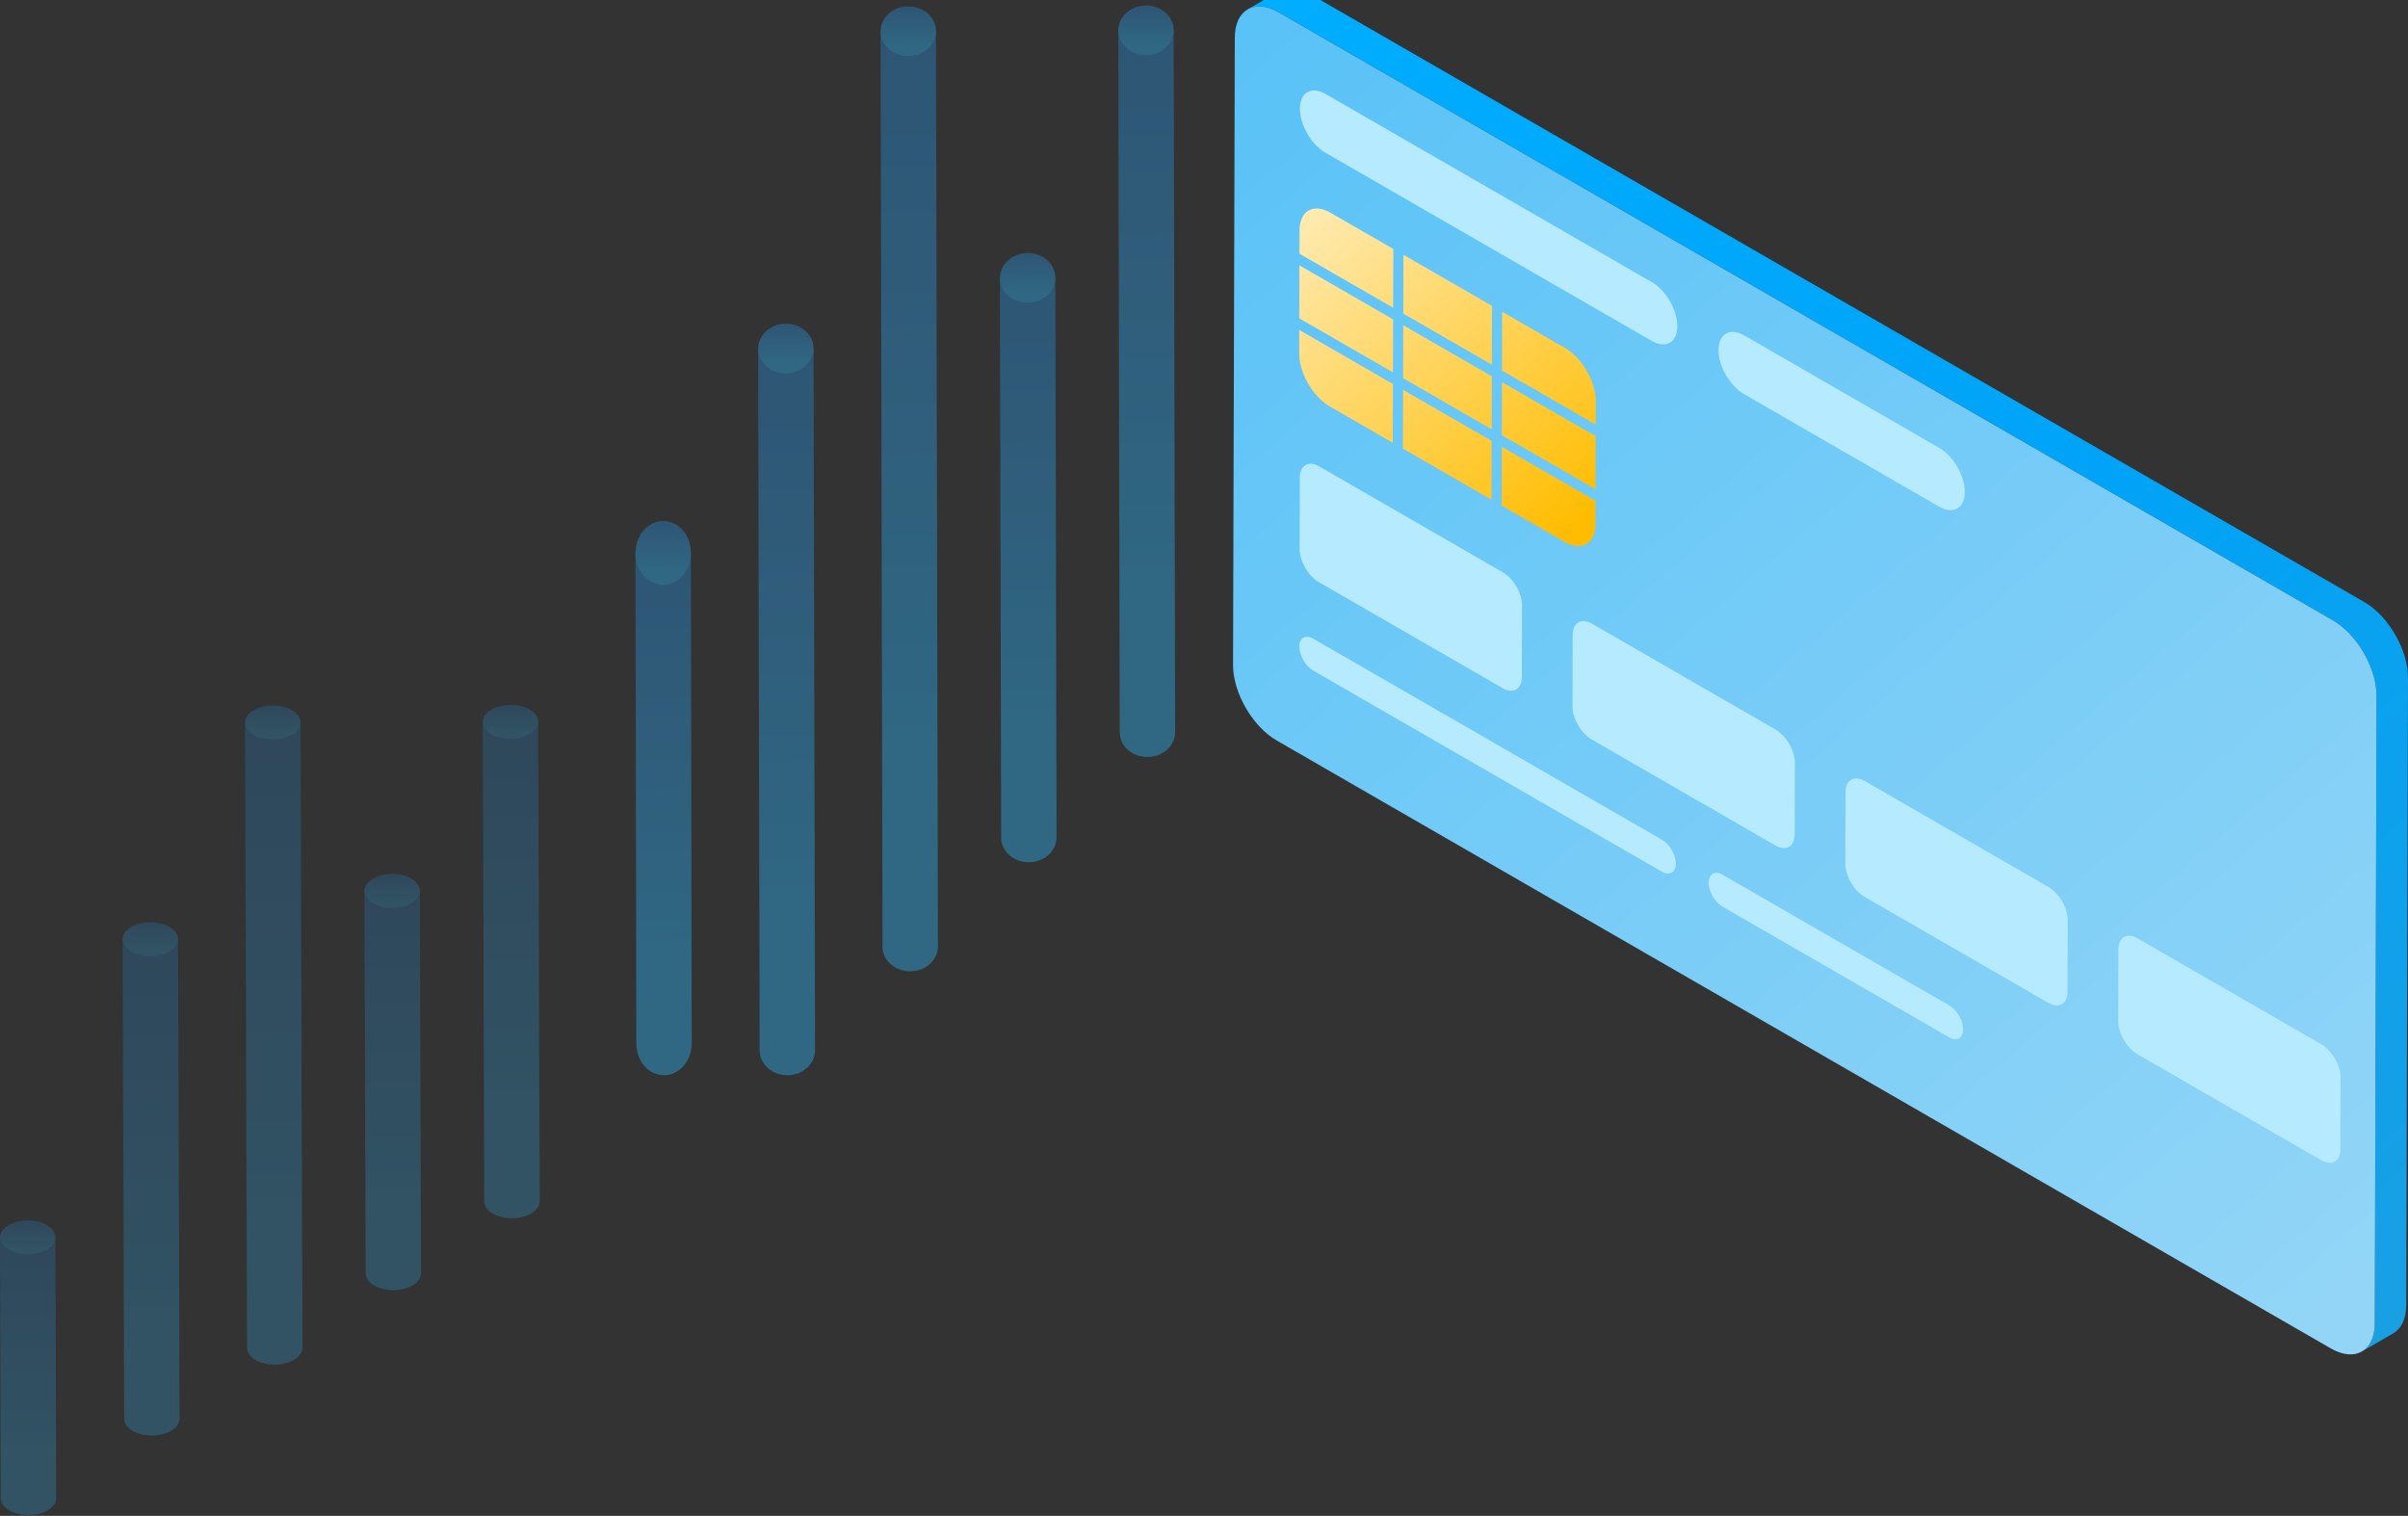<svg width="440" height="277" viewBox="0 0 440 277" fill="none" xmlns="http://www.w3.org/2000/svg">
<rect x="0" y="0" width="440" height="277" fill="#333333" stroke="none"/>
<g style="mix-blend-mode:luminosity">
<g opacity="0.62">
<g opacity="0.4">
<path d="M76.933 232.58H76.935L76.718 162.788L66.595 162.823L66.811 232.614H66.814C66.793 233.427 67.287 234.243 68.297 234.857C70.271 236.056 73.496 236.045 75.463 234.832C76.469 234.211 76.957 233.392 76.933 232.58Z" fill="url(#paint0_linear_15_2368)"/>
<path d="M68.08 165.011C66.105 163.812 66.099 161.837 68.066 160.624C70.033 159.411 73.258 159.399 75.233 160.599C77.208 161.799 77.214 163.773 75.247 164.987C73.28 166.2 70.055 166.211 68.08 165.011Z" fill="url(#paint1_linear_15_2368)"/>
</g>
<g opacity="0.4">
<path d="M98.609 219.441H98.611L98.339 131.888L88.216 131.922L88.488 219.476H88.49C88.47 220.289 88.963 221.105 89.973 221.718C91.948 222.918 95.173 222.907 97.14 221.693C98.145 221.073 98.634 220.254 98.609 219.441Z" fill="url(#paint2_linear_15_2368)"/>
<path d="M89.701 134.111C87.726 132.911 87.72 130.937 89.687 129.724C91.654 128.51 94.879 128.499 96.854 129.699C98.829 130.898 98.835 132.873 96.868 134.086C94.901 135.299 91.676 135.311 89.701 134.111Z" fill="url(#paint3_linear_15_2368)"/>
</g>
<g opacity="0.4">
<path d="M32.808 259.162H32.81L32.538 171.608L22.415 171.643L22.687 259.196H22.689C22.669 260.009 23.163 260.825 24.172 261.439C26.147 262.638 29.372 262.627 31.339 261.414C32.344 260.793 32.833 259.974 32.808 259.162Z" fill="url(#paint4_linear_15_2368)"/>
<path d="M23.9 173.832C21.925 172.632 21.919 170.657 23.886 169.444C25.854 168.231 29.079 168.219 31.053 169.419C33.028 170.619 33.034 172.593 31.067 173.807C29.1 175.02 25.875 175.031 23.9 173.832Z" fill="url(#paint5_linear_15_2368)"/>
</g>
<g opacity="0.4">
<path d="M10.269 273.681H10.271L10.123 226.093L0 226.127L0.148 273.716H0.15C0.13 274.529 0.624 275.345 1.633 275.958C3.608 277.158 6.833 277.147 8.8 275.933C9.806 275.313 10.294 274.494 10.269 273.681Z" fill="url(#paint6_linear_15_2368)"/>
<path d="M1.485 228.316C-0.49 227.116 -0.496 225.142 1.471 223.928C3.439 222.715 6.664 222.704 8.638 223.903C10.613 225.103 10.619 227.078 8.652 228.291C6.685 229.504 3.46 229.515 1.485 228.316Z" fill="url(#paint7_linear_15_2368)"/>
</g>
<g opacity="0.4">
<path d="M55.261 246.196H55.263L54.908 132L44.785 132.034L45.14 246.231H45.142C45.122 247.044 45.615 247.86 46.625 248.473C48.6 249.673 51.825 249.662 53.792 248.448C54.797 247.828 55.286 247.009 55.261 246.196Z" fill="url(#paint8_linear_15_2368)"/>
<path d="M46.27 134.223C44.295 133.023 44.289 131.049 46.257 129.835C48.224 128.622 51.449 128.611 53.423 129.811C55.398 131.01 55.404 132.985 53.437 134.198C51.47 135.411 48.245 135.422 46.27 134.223Z" fill="url(#paint9_linear_15_2368)"/>
</g>
</g>
<g opacity="0.4">
<path d="M193.053 152.921H193.055L192.838 50.748L182.715 50.799L182.932 152.972H182.934C182.914 154.163 183.407 155.357 184.417 156.255C186.392 158.011 189.617 157.995 191.584 156.218C192.589 155.31 193.078 154.111 193.053 152.921Z" fill="url(#paint10_linear_15_2368)"/>
<path d="M184.2 54.004C182.225 52.247 182.219 49.357 184.186 47.58C186.153 45.804 189.379 45.788 191.353 47.544C193.328 49.3 193.334 52.191 191.367 53.967C189.4 55.744 186.175 55.76 184.2 54.004Z" fill="url(#paint11_linear_15_2368)"/>
</g>
<g opacity="0.4">
<path d="M214.728 133.687H214.73L214.458 5.511L204.335 5.562L204.607 133.738H204.609C204.589 134.928 205.082 136.122 206.092 137.021C208.067 138.777 211.292 138.761 213.259 136.984C214.264 136.076 214.753 134.877 214.728 133.687Z" fill="url(#paint12_linear_15_2368)"/>
<path d="M205.82 8.766C203.845 7.01 203.839 4.119 205.806 2.343C207.774 0.567 210.999 0.55 212.973 2.307C214.948 4.063 214.954 6.954 212.987 8.73C211.02 10.506 207.795 10.523 205.82 8.766Z" fill="url(#paint13_linear_15_2368)"/>
</g>
<g opacity="0.4">
<path d="M148.927 191.837H148.929L148.657 63.661L138.534 63.712L138.806 191.888H138.808C138.788 193.078 139.282 194.273 140.291 195.171C142.266 196.927 145.491 196.911 147.458 195.134C148.463 194.226 148.952 193.027 148.927 191.837Z" fill="url(#paint14_linear_15_2368)"/>
<path d="M140.019 66.916C138.045 65.16 138.038 62.269 140.006 60.493C141.973 58.717 145.198 58.7 147.172 60.457C149.147 62.213 149.153 65.104 147.186 66.88C145.219 68.656 141.994 68.672 140.019 66.916Z" fill="url(#paint15_linear_15_2368)"/>
</g>
<g opacity="0.4">
<path d="M126.389 190.515H126.391L126.243 101.001L116.12 101.066L116.268 190.581H116.27C116.25 192.11 116.744 193.645 117.753 194.798C119.728 197.055 122.953 197.034 124.92 194.752C125.926 193.585 126.414 192.044 126.389 190.515Z" fill="url(#paint16_linear_15_2368)"/>
<path d="M117.605 105.183C115.63 102.927 115.624 99.213 117.592 96.93C119.559 94.648 122.784 94.627 124.758 96.884C126.733 99.14 126.739 102.854 124.772 105.137C122.805 107.419 119.58 107.44 117.605 105.183Z" fill="url(#paint17_linear_15_2368)"/>
</g>
<g opacity="0.4">
<path d="M171.38 172.856H171.382L171.028 5.675L160.904 5.726L161.259 172.907H161.261C161.241 174.097 161.735 175.291 162.744 176.189C164.719 177.946 167.944 177.93 169.911 176.153C170.917 175.245 171.405 174.046 171.38 172.856Z" fill="url(#paint18_linear_15_2368)"/>
<path d="M162.389 8.93C160.415 7.174 160.408 4.283 162.376 2.507C164.343 0.731 167.568 0.714 169.542 2.471C171.517 4.227 171.523 7.118 169.556 8.894C167.589 10.67 164.364 10.686 162.389 8.93Z" fill="url(#paint19_linear_15_2368)"/>
</g>
<path d="M432.014 110.013L239.415 -1.065C237.188 -2.349 235.171 -2.468 233.714 -1.622L227.968 1.713C229.425 0.867 231.443 0.987 233.669 2.27L426.268 113.348C430.693 115.9 434.268 122.087 434.254 127.165L433.928 241.822C433.921 244.345 433.029 246.121 431.591 246.955L437.337 243.62C438.775 242.785 439.667 241.01 439.674 238.487L439.999 123.83C440.014 118.751 436.438 112.565 432.014 110.013Z" fill="url(#paint20_linear_15_2368)"/>
<path d="M426.269 113.348C430.693 115.9 434.269 122.087 434.255 127.165L433.929 241.822C433.915 246.901 430.316 248.95 425.891 246.398L233.292 135.32C228.868 132.768 225.292 126.581 225.307 121.503L225.632 6.846C225.646 1.768 229.246 -0.281 233.67 2.27L426.269 113.348Z" fill="url(#paint21_linear_15_2368)"/>
<path d="M354.357 81.849C356.939 83.338 359.026 86.948 359.018 89.914C359.009 92.877 356.908 94.071 354.326 92.582L318.671 72.019C316.087 70.529 314.002 66.92 314.01 63.956C314.018 60.991 316.118 59.796 318.701 61.286L354.357 81.849Z" fill="#B5EAFF"/>
<path d="M324.46 133.331C326.405 134.452 327.978 137.174 327.971 139.406L327.934 152.476C327.928 154.709 326.345 155.607 324.4 154.486L290.841 135.132C288.897 134.01 287.326 131.292 287.332 129.06L287.369 115.99C287.375 113.757 288.956 112.855 290.901 113.976L324.46 133.331Z" fill="#B5EAFF"/>
<path d="M356.177 183.728C357.58 184.538 358.713 186.498 358.709 188.109C358.704 189.718 357.564 190.367 356.16 189.557L314.739 165.669C313.336 164.859 312.203 162.899 312.208 161.29C312.212 159.68 313.352 159.03 314.756 159.84L356.177 183.728Z" fill="#B5EAFF"/>
<path d="M374.318 162.085C376.263 163.207 377.834 165.927 377.828 168.159L377.791 181.23C377.784 183.462 376.203 184.362 374.258 183.24L340.7 163.886C338.755 162.764 337.182 160.045 337.188 157.813L337.225 144.743C337.232 142.51 338.815 141.609 340.76 142.731L374.318 162.085Z" fill="#B5EAFF"/>
<path d="M424.173 190.838C426.12 191.961 427.691 194.681 427.684 196.913L427.647 209.983C427.641 212.216 426.06 213.116 424.113 211.993L390.556 192.64C388.61 191.517 387.039 188.799 387.045 186.567L387.082 173.496C387.088 171.264 388.67 170.362 390.616 171.484L424.173 190.838Z" fill="#B5EAFF"/>
<path d="M303.684 153.454C305.085 154.262 306.218 156.223 306.213 157.834C306.209 159.442 305.068 160.091 303.667 159.283L239.954 122.538C238.553 121.73 237.42 119.769 237.424 118.161C237.429 116.55 238.569 115.901 239.971 116.709L303.684 153.454Z" fill="#B5EAFF"/>
<path d="M274.603 104.577C276.55 105.7 278.121 108.42 278.114 110.652L278.077 123.723C278.071 125.955 276.49 126.855 274.543 125.732L240.986 106.379C239.039 105.256 237.469 102.538 237.475 100.306L237.512 87.236C237.518 85.003 239.1 84.101 241.046 85.224L274.603 104.577Z" fill="#B5EAFF"/>
<path d="M272.641 55.904L272.61 66.646L256.416 57.307L256.446 46.564L272.641 55.904Z" fill="url(#paint22_linear_15_2368)"/>
<path d="M254.524 70.169L254.494 80.912L243.007 74.287C239.897 72.493 237.386 68.146 237.396 64.578L237.408 60.297L254.524 70.169Z" fill="url(#paint23_linear_15_2368)"/>
<path d="M254.559 58.364L254.531 68.045L237.414 58.173L237.442 48.492L254.559 58.364Z" fill="url(#paint24_linear_15_2368)"/>
<path d="M272.572 80.578L272.541 91.32L256.347 81.98L256.377 71.238L272.572 80.578Z" fill="url(#paint25_linear_15_2368)"/>
<path d="M254.594 45.497L254.564 56.239L237.447 46.368L237.459 42.088C237.469 38.519 239.997 37.078 243.107 38.872L254.594 45.497Z" fill="url(#paint26_linear_15_2368)"/>
<path d="M272.603 68.771L272.575 78.452L256.381 69.112L256.409 59.431L272.603 68.771Z" fill="url(#paint27_linear_15_2368)"/>
<path d="M291.536 91.516L291.524 95.797C291.514 99.365 288.986 100.806 285.876 99.012L274.389 92.387L274.419 81.645L291.536 91.516Z" fill="url(#paint28_linear_15_2368)"/>
<path d="M291.57 79.71L291.543 89.391L274.427 79.52L274.454 69.838L291.57 79.71Z" fill="url(#paint29_linear_15_2368)"/>
<path d="M285.977 63.596C289.088 65.39 291.599 69.737 291.589 73.305L291.577 77.586L274.46 67.714L274.49 56.972L285.977 63.596Z" fill="url(#paint30_linear_15_2368)"/>
<path d="M301.834 51.558C304.416 53.047 306.502 56.656 306.493 59.622C306.485 62.585 304.386 63.78 301.804 62.291L242.184 27.906C239.6 26.416 237.514 22.808 237.523 19.844C237.531 16.878 239.63 15.683 242.214 17.173L301.834 51.558Z" fill="#B5EAFF"/>
</g>
<defs>
<linearGradient id="paint0_linear_15_2368" x1="71.842" y1="222.275" x2="71.476" y2="116.613" gradientUnits="userSpaceOnUse">
<stop stop-color="#2AB7FA"/>
<stop offset="1" stop-color="#2262B9"/>
</linearGradient>
<linearGradient id="paint1_linear_15_2368" x1="71.662" y1="164.759" x2="71.631" y2="155.782" gradientUnits="userSpaceOnUse">
<stop stop-color="#2AB7FA"/>
<stop offset="1" stop-color="#2262B9"/>
</linearGradient>
<linearGradient id="paint2_linear_15_2368" x1="93.508" y1="205.856" x2="93.053" y2="74.464" gradientUnits="userSpaceOnUse">
<stop stop-color="#2AB7FA"/>
<stop offset="1" stop-color="#2262B9"/>
</linearGradient>
<linearGradient id="paint3_linear_15_2368" x1="93.284" y1="133.859" x2="93.252" y2="124.882" gradientUnits="userSpaceOnUse">
<stop stop-color="#2AB7FA"/>
<stop offset="1" stop-color="#2262B9"/>
</linearGradient>
<linearGradient id="paint4_linear_15_2368" x1="27.707" y1="245.576" x2="27.252" y2="114.185" gradientUnits="userSpaceOnUse">
<stop stop-color="#2AB7FA"/>
<stop offset="1" stop-color="#2262B9"/>
</linearGradient>
<linearGradient id="paint5_linear_15_2368" x1="27.483" y1="173.579" x2="27.452" y2="164.602" gradientUnits="userSpaceOnUse">
<stop stop-color="#2AB7FA"/>
<stop offset="1" stop-color="#2262B9"/>
</linearGradient>
<linearGradient id="paint6_linear_15_2368" x1="5.191" y1="267.478" x2="4.936" y2="193.977" gradientUnits="userSpaceOnUse">
<stop stop-color="#2AB7FA"/>
<stop offset="1" stop-color="#2262B9"/>
</linearGradient>
<linearGradient id="paint7_linear_15_2368" x1="5.068" y1="228.063" x2="5.037" y2="219.086" gradientUnits="userSpaceOnUse">
<stop stop-color="#2AB7FA"/>
<stop offset="1" stop-color="#2262B9"/>
</linearGradient>
<linearGradient id="paint8_linear_15_2368" x1="50.145" y1="227.69" x2="49.556" y2="57.704" gradientUnits="userSpaceOnUse">
<stop stop-color="#2AB7FA"/>
<stop offset="1" stop-color="#2262B9"/>
</linearGradient>
<linearGradient id="paint9_linear_15_2368" x1="49.853" y1="133.971" x2="49.822" y2="124.993" gradientUnits="userSpaceOnUse">
<stop stop-color="#2AB7FA"/>
<stop offset="1" stop-color="#2262B9"/>
</linearGradient>
<linearGradient id="paint10_linear_15_2368" x1="187.962" y1="137.836" x2="187.177" y2="-16.849" gradientUnits="userSpaceOnUse">
<stop stop-color="#2AB7FA"/>
<stop offset="1" stop-color="#2262B9"/>
</linearGradient>
<linearGradient id="paint11_linear_15_2368" x1="187.783" y1="53.634" x2="187.716" y2="40.492" gradientUnits="userSpaceOnUse">
<stop stop-color="#2AB7FA"/>
<stop offset="1" stop-color="#2262B9"/>
</linearGradient>
<linearGradient id="paint12_linear_15_2368" x1="209.627" y1="113.799" x2="208.652" y2="-78.553" gradientUnits="userSpaceOnUse">
<stop stop-color="#2AB7FA"/>
<stop offset="1" stop-color="#2262B9"/>
</linearGradient>
<linearGradient id="paint13_linear_15_2368" x1="209.403" y1="8.397" x2="209.336" y2="-4.745" gradientUnits="userSpaceOnUse">
<stop stop-color="#2AB7FA"/>
<stop offset="1" stop-color="#2262B9"/>
</linearGradient>
<linearGradient id="paint14_linear_15_2368" x1="143.826" y1="171.948" x2="142.851" y2="-20.403" gradientUnits="userSpaceOnUse">
<stop stop-color="#2AB7FA"/>
<stop offset="1" stop-color="#2262B9"/>
</linearGradient>
<linearGradient id="paint15_linear_15_2368" x1="143.602" y1="66.547" x2="143.535" y2="53.405" gradientUnits="userSpaceOnUse">
<stop stop-color="#2AB7FA"/>
<stop offset="1" stop-color="#2262B9"/>
</linearGradient>
<linearGradient id="paint16_linear_15_2368" x1="121.311" y1="178.847" x2="120.41" y2="40.596" gradientUnits="userSpaceOnUse">
<stop stop-color="#2AB7FA"/>
<stop offset="1" stop-color="#2262B9"/>
</linearGradient>
<linearGradient id="paint17_linear_15_2368" x1="121.188" y1="104.709" x2="121.078" y2="87.823" gradientUnits="userSpaceOnUse">
<stop stop-color="#2AB7FA"/>
<stop offset="1" stop-color="#2262B9"/>
</linearGradient>
<linearGradient id="paint18_linear_15_2368" x1="166.264" y1="145.763" x2="165.002" y2="-103.089" gradientUnits="userSpaceOnUse">
<stop stop-color="#2AB7FA"/>
<stop offset="1" stop-color="#2262B9"/>
</linearGradient>
<linearGradient id="paint19_linear_15_2368" x1="165.972" y1="8.561" x2="165.906" y2="-4.582" gradientUnits="userSpaceOnUse">
<stop stop-color="#2AB7FA"/>
<stop offset="1" stop-color="#2262B9"/>
</linearGradient>
<linearGradient id="paint20_linear_15_2368" x1="261.612" y1="-26.277" x2="481.202" y2="237.668" gradientUnits="userSpaceOnUse">
<stop stop-color="#00ADFF"/>
<stop offset="0.486" stop-color="#00A3F7"/>
<stop offset="1" stop-color="#1D9FE0"/>
</linearGradient>
<linearGradient id="paint21_linear_15_2368" x1="427.113" y1="237.39" x2="226.883" y2="4.314" gradientUnits="userSpaceOnUse">
<stop stop-color="#92D5F7"/>
<stop offset="1" stop-color="#59C2F7"/>
</linearGradient>
<linearGradient id="paint22_linear_15_2368" x1="293.724" y1="91.298" x2="244.687" y2="32.904" gradientUnits="userSpaceOnUse">
<stop stop-color="#FFBC00"/>
<stop offset="1" stop-color="#FFEBB3"/>
</linearGradient>
<linearGradient id="paint23_linear_15_2368" x1="276.573" y1="105.699" x2="227.536" y2="47.306" gradientUnits="userSpaceOnUse">
<stop stop-color="#FFBC00"/>
<stop offset="1" stop-color="#FFEBB3"/>
</linearGradient>
<linearGradient id="paint24_linear_15_2368" x1="282.04" y1="101.109" x2="233.003" y2="42.715" gradientUnits="userSpaceOnUse">
<stop stop-color="#FFBC00"/>
<stop offset="1" stop-color="#FFEBB3"/>
</linearGradient>
<linearGradient id="paint25_linear_15_2368" x1="281.518" y1="101.549" x2="232.481" y2="43.155" gradientUnits="userSpaceOnUse">
<stop stop-color="#FFBC00"/>
<stop offset="1" stop-color="#FFEBB3"/>
</linearGradient>
<linearGradient id="paint26_linear_15_2368" x1="288.142" y1="95.984" x2="239.105" y2="37.59" gradientUnits="userSpaceOnUse">
<stop stop-color="#FFBC00"/>
<stop offset="1" stop-color="#FFEBB3"/>
</linearGradient>
<linearGradient id="paint27_linear_15_2368" x1="287.619" y1="96.423" x2="238.582" y2="38.029" gradientUnits="userSpaceOnUse">
<stop stop-color="#FFBC00"/>
<stop offset="1" stop-color="#FFEBB3"/>
</linearGradient>
<linearGradient id="paint28_linear_15_2368" x1="287.095" y1="96.862" x2="238.058" y2="38.468" gradientUnits="userSpaceOnUse">
<stop stop-color="#FFBC00"/>
<stop offset="1" stop-color="#FFEBB3"/>
</linearGradient>
<linearGradient id="paint29_linear_15_2368" x1="293.2" y1="91.737" x2="244.163" y2="33.343" gradientUnits="userSpaceOnUse">
<stop stop-color="#FFBC00"/>
<stop offset="1" stop-color="#FFEBB3"/>
</linearGradient>
<linearGradient id="paint30_linear_15_2368" x1="298.666" y1="87.146" x2="249.63" y2="28.752" gradientUnits="userSpaceOnUse">
<stop stop-color="#FFBC00"/>
<stop offset="1" stop-color="#FFEBB3"/>
</linearGradient>
</defs>
</svg>
